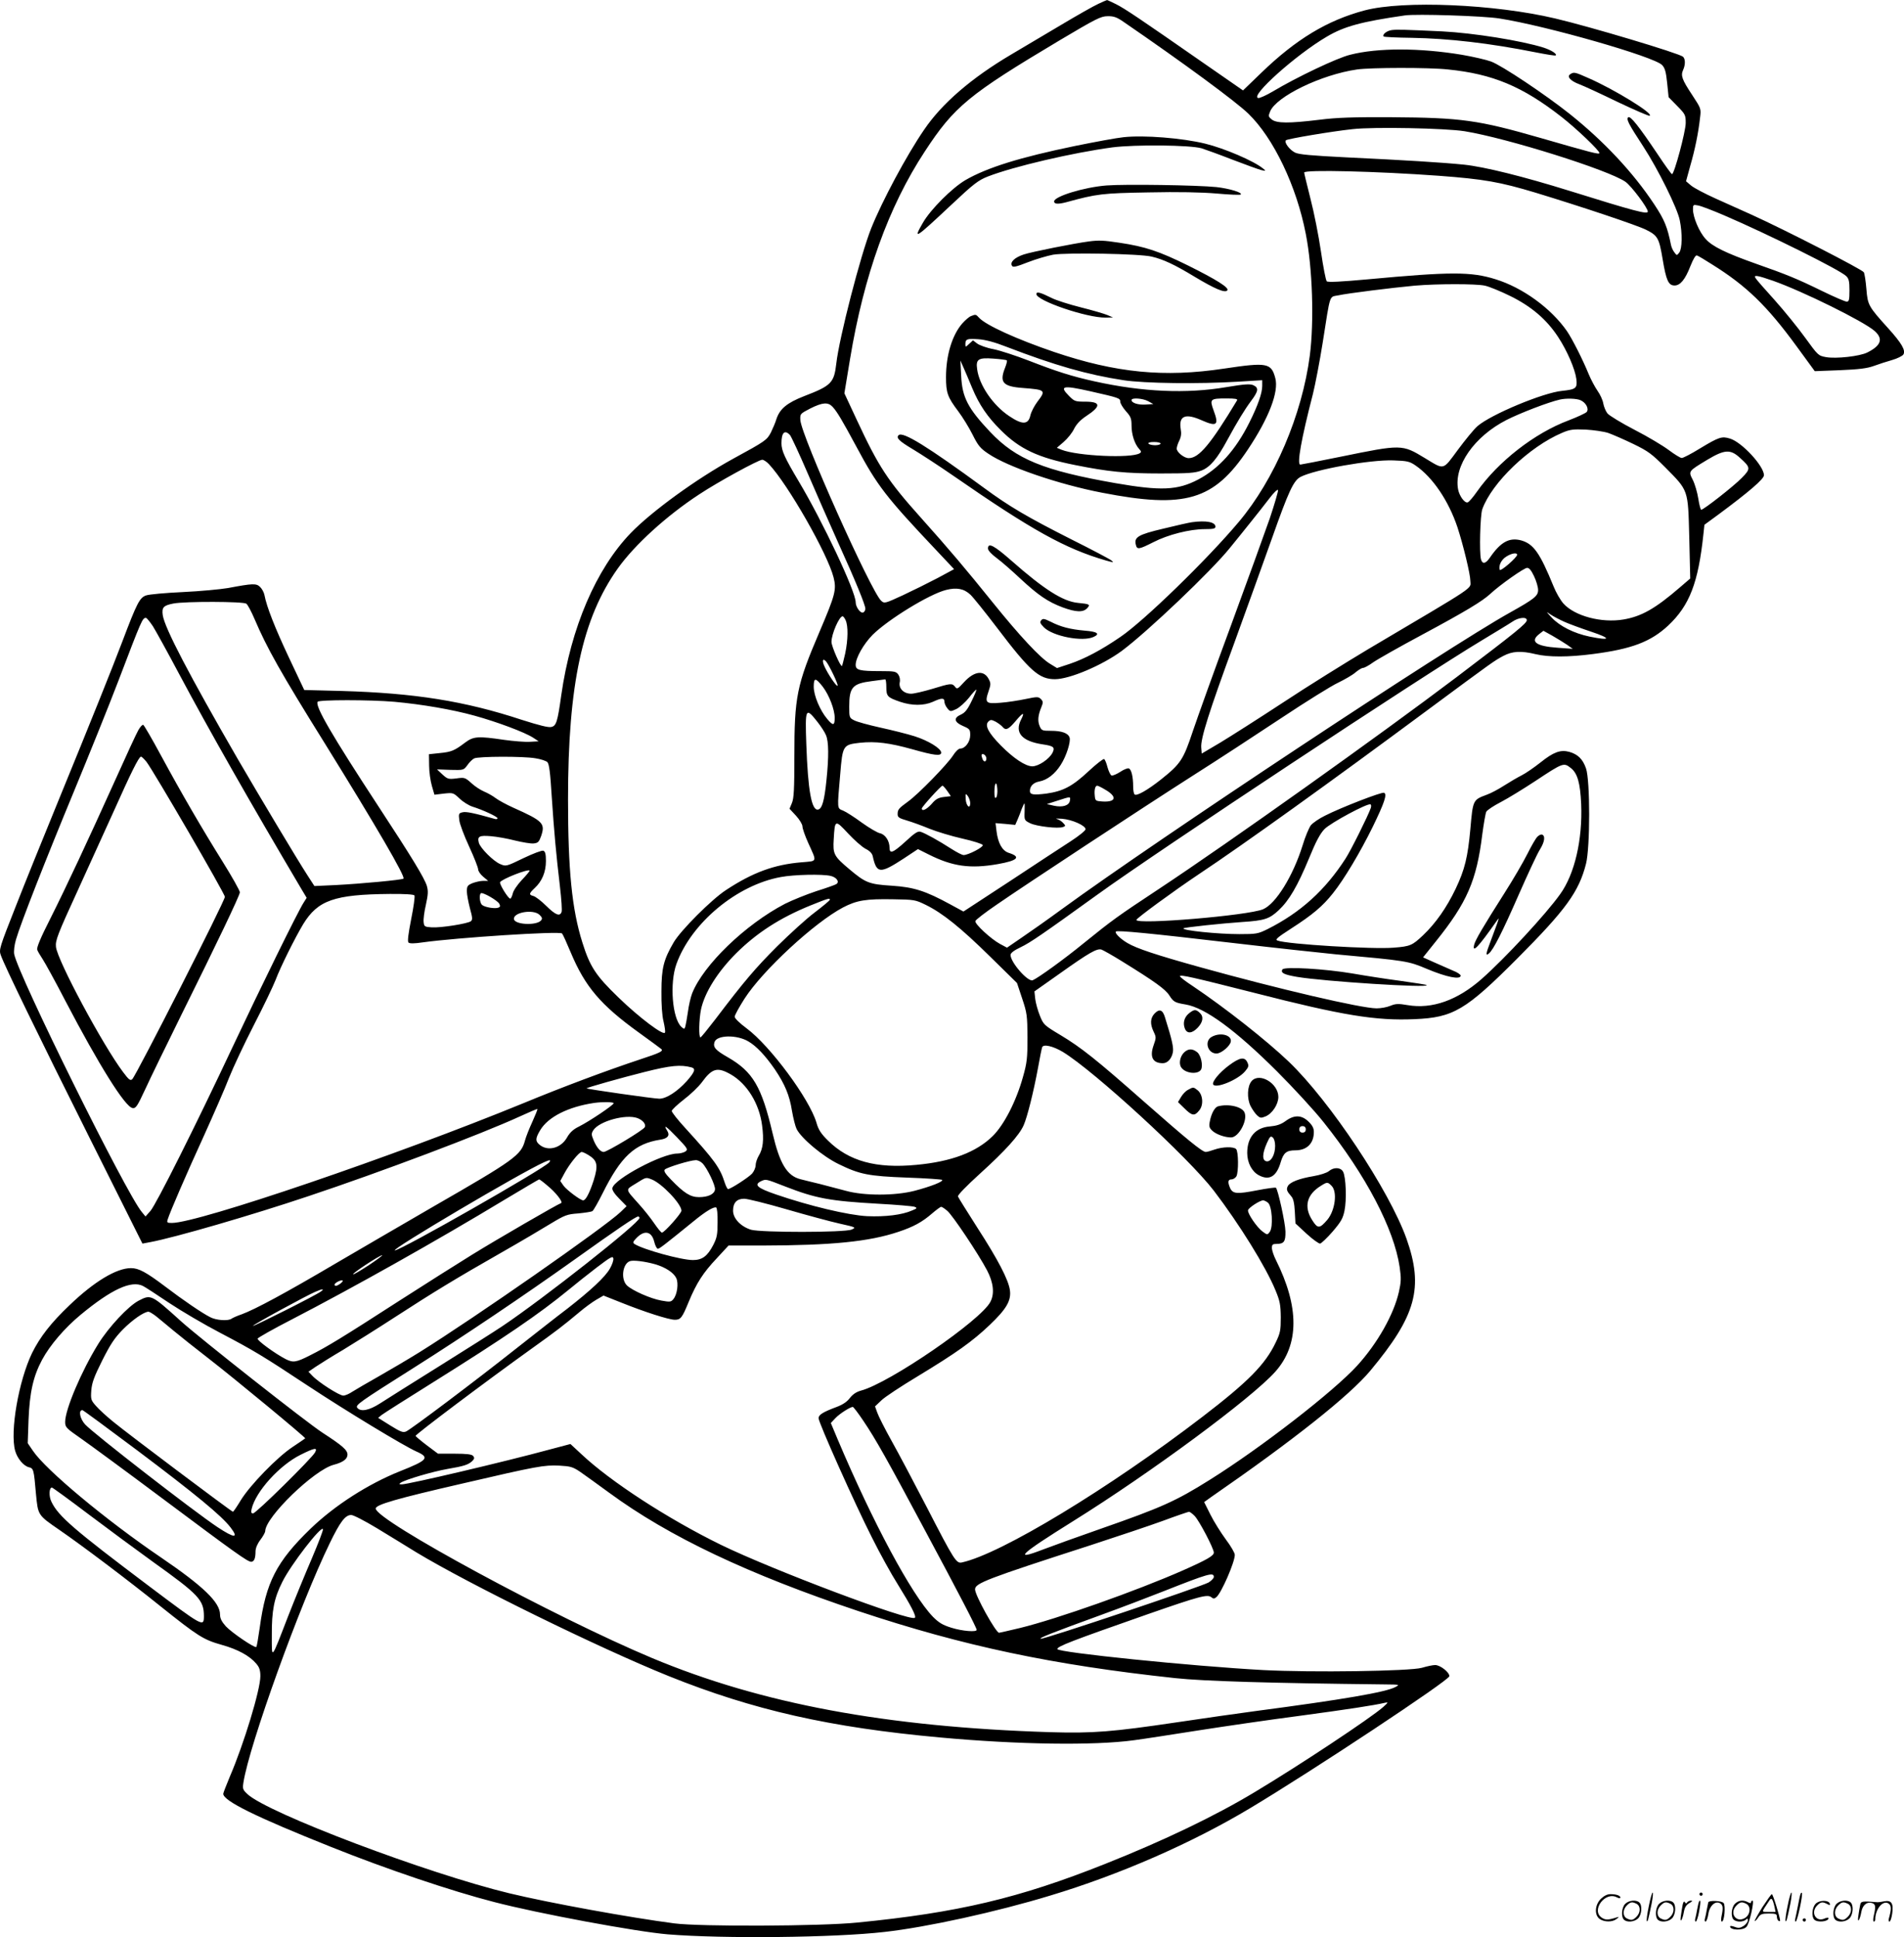 <svg version="1.0" xmlns="http://www.w3.org/2000/svg"
  viewBox="0 0 1180.193 1200.575"
 preserveAspectRatio="xMidYMid meet">
<g transform="translate(-0.612,1200.943) scale(0.1,-0.1)"
fill="#000000" stroke="none">
<path d="M6815 11986 c-27 -12 -133 -72 -235 -133 -102 -60 -240 -142 -307
-182 -245 -145 -428 -302 -539 -466 -109 -159 -260 -441 -328 -611 -66 -166
-198 -678 -216 -837 -14 -121 -31 -138 -200 -203 -105 -41 -150 -78 -171 -141
-6 -21 -22 -58 -34 -83 -25 -48 -33 -54 -235 -164 -226 -124 -502 -324 -634
-460 -215 -223 -371 -586 -431 -1006 -23 -165 -31 -189 -61 -196 -18 -5 -76
10 -183 44 -355 117 -666 166 -1117 179 l-232 6 -95 201 c-86 183 -138 314
-152 389 -3 15 -15 37 -26 48 -24 24 -45 23 -199 -6 -47 -8 -173 -20 -280 -25
-107 -5 -210 -14 -229 -21 -39 -14 -56 -46 -146 -284 -63 -166 -188 -478 -410
-1020 -81 -198 -195 -479 -252 -625 -100 -253 -104 -267 -92 -300 23 -66 226
-484 552 -1136 l326 -652 48 9 c151 28 633 168 981 285 453 151 1075 386 1308
493 59 27 110 49 111 47 2 -2 -12 -37 -31 -79 -19 -41 -40 -94 -46 -117 -24
-90 -66 -120 -565 -407 -181 -105 -458 -266 -615 -358 -302 -178 -493 -281
-575 -311 -27 -9 -56 -22 -63 -27 -20 -16 -96 -11 -133 9 -50 25 -170 107
-279 190 -118 89 -164 114 -212 114 -90 0 -229 -84 -380 -229 -116 -110 -184
-198 -233 -297 -83 -172 -138 -486 -105 -606 13 -47 52 -94 85 -102 29 -7 31
-13 44 -165 13 -134 11 -131 146 -224 138 -95 420 -307 625 -472 234 -187 267
-208 381 -240 100 -28 173 -68 214 -117 19 -22 25 -41 25 -77 0 -84 -102 -420
-189 -622 -22 -53 -41 -101 -41 -107 0 -44 204 -144 670 -330 342 -137 745
-273 1010 -341 272 -71 882 -184 1075 -200 343 -28 1034 -21 1345 15 260 29
693 124 1025 225 432 130 878 325 1240 542 380 227 1235 793 1235 818 0 25
-57 69 -88 69 -15 0 -52 -8 -82 -17 -73 -21 -682 -30 -985 -14 -442 24 -1275
109 -1275 130 0 17 86 50 563 217 319 111 368 124 392 104 12 -10 18 -10 31 1
31 26 114 216 114 262 0 12 -25 55 -56 96 -30 41 -73 109 -95 153 l-39 78 46
33 c508 351 854 626 983 780 285 342 333 515 225 820 -107 299 -474 852 -730
1097 -136 130 -392 332 -596 469 -43 28 -78 55 -78 60 0 12 78 -6 461 -103
547 -140 754 -174 994 -163 239 10 316 55 636 376 302 303 382 414 426 587 26
103 26 516 0 591 -20 58 -51 88 -105 103 -54 14 -97 -2 -177 -66 -38 -30 -91
-67 -117 -80 -26 -13 -75 -42 -108 -63 -34 -22 -82 -48 -108 -57 -86 -32 -86
-31 -102 -214 -16 -173 -34 -249 -91 -369 -56 -117 -123 -213 -203 -289 -66
-62 -78 -68 -181 -76 -126 -11 -659 21 -720 44 -17 6 -3 18 85 75 132 85 195
138 259 219 68 85 168 252 246 411 72 148 91 203 70 211 -15 6 -266 -91 -366
-142 -37 -18 -76 -45 -88 -60 -11 -15 -35 -71 -51 -125 -59 -189 -166 -362
-245 -395 -93 -39 -785 -97 -785 -66 0 10 230 178 385 282 280 186 824 577
1415 1015 420 311 417 308 474 339 57 30 110 33 201 11 79 -19 204 -19 356 1
240 31 357 76 465 176 133 125 187 265 219 569 l6 56 86 63 c193 143 283 221
283 244 0 57 -137 205 -210 227 -51 16 -69 10 -185 -60 -55 -34 -107 -61 -115
-60 -8 0 -44 22 -80 49 -36 27 -131 84 -213 126 -81 42 -156 88 -167 101 -11
14 -22 41 -26 62 -3 20 -19 55 -36 79 -16 23 -41 70 -55 104 -35 86 -100 215
-134 265 -98 141 -274 270 -444 322 -151 47 -275 47 -793 -1 -163 -15 -245
-19 -252 -12 -6 6 -22 89 -36 185 -14 96 -43 243 -65 327 -21 84 -39 157 -39
162 0 19 450 8 835 -20 280 -21 377 -38 600 -105 286 -87 630 -202 685 -230
72 -36 80 -51 102 -182 22 -132 36 -163 74 -163 35 0 66 37 98 120 19 47 33
70 41 66 7 -2 51 -28 96 -57 211 -132 337 -254 520 -504 l114 -156 155 6 c118
5 168 11 210 26 30 11 82 28 114 37 32 9 64 25 70 34 16 25 -10 70 -94 163
-123 136 -127 144 -135 243 -4 48 -11 95 -16 104 -9 17 -489 263 -694 356 -60
27 -163 73 -227 102 -64 29 -131 64 -149 79 l-32 27 26 95 c29 99 51 207 61
300 7 55 6 56 -49 140 -63 95 -72 120 -56 155 15 33 14 69 -1 82 -27 22 -575
186 -792 237 -376 89 -941 113 -1181 50 -230 -61 -425 -178 -641 -387 l-113
-109 -248 172 c-388 270 -484 335 -540 363 -29 14 -54 26 -55 25 -2 0 -25 -10
-53 -23z m2485 -91 c289 -45 961 -237 1009 -289 17 -18 24 -42 31 -111 l9 -88
53 -54 c50 -51 53 -56 53 -106 0 -52 -71 -317 -85 -317 -4 0 -45 57 -92 128
-113 168 -167 237 -180 224 -12 -12 2 -40 93 -179 92 -141 212 -383 227 -458
17 -83 15 -177 -3 -201 -15 -19 -15 -19 -30 1 -9 11 -18 31 -21 45 -23 114
-40 156 -104 253 -132 199 -312 391 -525 561 -151 120 -419 299 -486 324 -30
11 -112 30 -182 42 -259 43 -521 44 -692 0 -82 -20 -331 -139 -477 -226 -42
-25 -84 -44 -93 -42 -54 10 235 269 425 380 108 64 214 93 485 132 71 10 485
-3 585 -19z m-2334 -18 c378 -259 702 -498 778 -572 157 -152 299 -450 356
-745 42 -213 52 -544 25 -754 -48 -368 -219 -769 -441 -1032 -194 -231 -588
-614 -733 -712 -118 -81 -222 -136 -314 -167 l-79 -26 -41 25 c-61 35 -191
175 -357 381 -165 205 -273 333 -445 525 -207 231 -262 315 -399 609 l-76 163
35 212 c86 519 238 943 463 1286 183 280 272 353 837 690 224 133 255 149 296
149 37 1 57 -6 95 -32z m2015 -298 c278 -28 462 -105 704 -294 91 -71 235
-208 235 -224 0 -11 -55 4 -360 92 -393 113 -493 127 -933 130 -234 1 -334 -2
-444 -16 -189 -23 -264 -22 -294 2 -21 17 -22 21 -10 50 39 93 317 228 539
260 84 12 444 13 563 0z m104 -383 c264 -43 891 -240 996 -313 37 -26 139
-162 139 -185 0 -19 -86 4 -480 127 -292 91 -534 151 -660 164 -139 14 -370
28 -726 45 -221 11 -299 18 -321 30 -34 17 -69 64 -56 76 9 9 282 55 413 69
131 15 576 6 695 -13z m1610 -522 c270 -116 711 -335 754 -375 17 -16 21 -32
21 -89 0 -60 -3 -70 -17 -70 -10 0 -79 30 -153 66 -153 75 -219 102 -410 169
-186 66 -271 107 -312 154 -39 42 -78 134 -78 183 0 29 2 30 32 24 18 -3 91
-31 163 -62z m302 -405 c184 -65 561 -251 629 -311 54 -48 41 -90 -45 -133
-47 -24 -194 -40 -256 -29 -49 9 -50 11 -130 121 -44 61 -130 167 -190 234
-61 67 -114 128 -118 136 -12 20 12 16 110 -18z m-1787 -30 c25 -5 96 -34 157
-64 130 -64 225 -144 297 -254 56 -85 105 -199 113 -260 7 -58 -2 -65 -88 -74
-117 -11 -443 -147 -525 -219 -21 -18 -75 -84 -121 -146 -96 -130 -82 -126
-206 -51 -140 85 -143 85 -520 8 -133 -27 -246 -49 -251 -49 -22 0 5 155 78
437 14 56 42 200 61 320 49 311 39 280 97 292 59 13 333 47 473 60 142 12 382
12 435 0z m593 -710 c34 -15 54 -54 38 -73 -6 -7 -57 -31 -112 -52 -211 -79
-437 -255 -569 -443 -23 -33 -48 -62 -56 -65 -18 -7 -52 38 -60 81 -27 145
101 328 301 430 85 43 259 110 330 126 39 9 104 7 128 -4z m-4636 -41 c29 -32
58 -81 148 -248 129 -241 182 -310 493 -639 l112 -119 -102 -55 c-57 -30 -154
-78 -216 -107 -111 -51 -114 -52 -134 -34 -63 58 -495 1022 -501 1120 -2 39
-1 39 62 72 76 38 110 40 138 10z m4808 -162 c28 -10 97 -40 155 -68 93 -45
115 -62 197 -144 147 -149 142 -135 150 -436 l6 -254 -64 -55 c-153 -132 -238
-180 -350 -199 -135 -23 -302 21 -372 99 -18 20 -46 68 -61 106 -85 208 -124
263 -200 285 -74 20 -128 -9 -195 -107 -26 -38 -46 -42 -55 -10 -11 43 -5 271
8 310 59 165 292 388 495 474 49 21 68 23 146 20 50 -3 113 -12 140 -21z
m-5072 -13 c8 -10 58 -117 110 -238 52 -121 137 -314 189 -430 107 -236 168
-385 168 -408 0 -9 -5 -19 -12 -23 -16 -10 -48 32 -48 63 0 67 -204 500 -354
751 -85 143 -106 188 -106 234 0 67 20 86 53 51z m5887 -140 c68 -61 69 -68
13 -125 -48 -50 -237 -198 -252 -198 -4 0 -12 31 -18 69 -6 38 -21 90 -34 116
-28 55 -29 53 90 125 107 64 143 66 201 13z m-6018 -40 c118 -125 364 -556
401 -702 19 -76 11 -107 -87 -337 -142 -332 -156 -402 -156 -775 0 -200 -3
-257 -15 -286 l-15 -36 40 -43 c22 -24 40 -54 40 -66 0 -13 16 -59 36 -103 55
-122 59 -111 -43 -120 -167 -14 -300 -62 -467 -172 -89 -58 -280 -249 -324
-324 -62 -106 -76 -160 -76 -304 -1 -79 4 -152 13 -186 7 -31 12 -62 9 -69 -7
-22 -158 91 -288 217 -141 136 -177 191 -224 341 -65 206 -89 450 -89 887 0
713 89 1123 309 1432 104 146 303 327 505 459 113 75 367 214 390 214 8 0 27
-12 41 -27z m4009 -9 c106 -73 204 -218 259 -382 36 -110 80 -292 80 -332 0
-54 58 -15 -635 -425 -137 -82 -374 -229 -525 -329 -151 -99 -327 -211 -390
-249 l-115 -68 -3 38 c-4 55 47 218 205 648 74 204 179 495 233 647 104 294
134 359 178 382 90 46 431 107 574 102 88 -3 101 -6 139 -32z m-904 -327 c-31
-89 -139 -387 -240 -662 -102 -275 -208 -571 -237 -657 -59 -177 -75 -202
-198 -300 -81 -64 -147 -102 -162 -93 -6 3 -10 26 -10 49 0 62 -11 107 -27
113 -7 3 -32 -7 -54 -22 -22 -14 -46 -24 -53 -22 -7 3 -18 26 -25 51 -6 24
-15 47 -21 51 -5 3 -49 -31 -97 -76 -101 -94 -157 -123 -261 -138 -80 -10
-102 -7 -102 16 0 30 21 52 58 59 49 9 97 46 133 103 35 54 63 143 55 169 -9
28 -49 42 -115 42 -56 0 -59 2 -71 30 -13 32 -10 66 11 117 12 29 11 35 -3 50
-16 15 -22 15 -95 0 -43 -9 -113 -20 -155 -23 -92 -8 -99 -1 -74 72 14 41 14
49 1 74 -30 58 -89 51 -153 -18 -39 -43 -44 -46 -56 -29 -18 23 -27 22 -141
-13 -54 -16 -113 -30 -131 -30 -46 0 -78 32 -71 70 4 16 0 36 -9 49 -14 19
-24 21 -108 21 -132 0 -156 6 -156 39 0 43 49 129 105 186 96 95 351 252 455
278 67 17 112 8 152 -30 16 -15 90 -107 164 -204 204 -269 261 -319 359 -319
91 0 293 86 414 175 160 119 557 497 671 639 30 37 87 107 125 155 39 48 92
116 119 151 27 36 51 59 54 52 2 -6 -21 -85 -51 -175z m1533 -226 c0 -16 -103
-106 -108 -93 -8 26 10 63 41 82 33 21 67 26 67 11z m105 -133 c14 -29 25 -67
25 -85 0 -37 -22 -55 -176 -141 -389 -217 -2179 -1402 -2773 -1835 -90 -66
-205 -147 -254 -180 l-89 -61 -43 23 c-56 30 -159 125 -153 142 2 8 62 54 134
103 181 125 885 588 1212 797 150 95 398 257 550 358 152 101 311 200 352 219
41 20 90 48 108 64 18 15 39 28 47 28 8 0 36 15 62 34 27 19 163 96 303 171
270 145 376 209 425 255 58 54 208 160 227 160 13 0 26 -16 43 -52z m-7982
-170 c9 -7 31 -49 50 -93 78 -183 163 -334 439 -777 318 -513 498 -822 485
-834 -8 -8 -264 -32 -422 -40 l-130 -6 -44 68 c-67 104 -287 472 -431 719
-301 521 -452 810 -465 891 -7 49 4 61 66 73 73 14 432 13 452 -1z m8169 -112
c29 -13 105 -41 168 -62 126 -42 121 -57 -11 -30 -96 20 -184 64 -234 117 -37
40 -38 41 -8 20 18 -12 56 -32 85 -45z m-4454 9 c16 -36 15 -120 -3 -206 -9
-40 -18 -75 -20 -77 -8 -8 -65 122 -65 149 0 49 48 159 69 159 4 0 13 -11 19
-25z m-4294 -37 c18 -29 91 -161 161 -293 186 -349 440 -796 762 -1340 l30
-50 -19 -30 c-35 -54 -270 -533 -438 -890 -233 -496 -475 -978 -511 -1020
l-31 -35 -23 28 c-97 115 -764 1463 -791 1598 -3 19 1 56 11 90 28 98 186 500
360 920 91 220 215 527 275 684 146 383 149 390 171 390 5 0 24 -24 43 -52z
m8516 38 c0 -20 -67 -74 -435 -353 -479 -362 -1404 -1021 -1850 -1316 -251
-166 -282 -188 -460 -332 -122 -100 -286 -218 -318 -231 -30 -11 -137 111
-137 157 0 12 21 28 63 48 59 28 133 79 477 327 379 274 2013 1354 2382 1575
84 51 169 102 188 115 38 27 90 32 90 10z m250 -153 l35 -25 -95 7 c-132 9
-172 38 -114 84 l27 21 56 -31 c31 -18 72 -43 91 -56z m-4592 -105 c19 -24 74
-138 70 -148 -4 -12 -64 77 -84 125 -14 34 -6 47 14 23z m-21 -156 c39 -52 73
-140 73 -192 0 -48 -10 -50 -46 -7 -45 53 -84 146 -84 200 0 58 11 58 57 -1z
m393 -1 c0 -57 7 -64 85 -91 74 -25 147 -25 204 0 54 25 71 25 71 1 0 -10 8
-29 18 -41 18 -22 19 -22 56 -5 20 10 56 42 79 71 22 29 43 51 45 49 2 -2 -11
-34 -30 -72 -25 -52 -41 -71 -65 -82 -48 -21 -43 -47 12 -71 42 -18 45 -22 45
-57 0 -41 -31 -83 -62 -83 -10 0 -29 -18 -44 -42 -35 -55 -215 -240 -279 -286
-59 -43 -65 -50 -65 -79 0 -19 10 -25 58 -39 31 -9 94 -32 140 -51 45 -18 137
-46 204 -61 67 -15 123 -33 126 -40 4 -13 -90 -62 -119 -62 -9 0 -42 17 -75
38 -79 51 -164 98 -191 106 -17 6 -36 -6 -93 -59 -78 -71 -100 -80 -100 -40 0
43 -27 83 -59 90 -16 3 -67 33 -113 66 -46 34 -98 67 -115 74 -39 16 -38 5
-19 224 15 182 17 185 123 197 97 10 183 -1 323 -40 138 -39 180 -44 180 -21
0 25 -79 74 -164 101 -44 14 -140 38 -213 54 -72 16 -146 36 -162 45 -30 15
-31 18 -31 85 0 120 20 143 140 158 41 5 78 10 83 11 4 0 7 -21 7 -48z m-3050
-91 c174 -16 360 -48 497 -86 138 -38 310 -102 363 -136 l35 -23 -54 -3 c-30
-2 -102 4 -160 12 -162 24 -190 22 -242 -17 -66 -50 -85 -58 -158 -65 l-66 -7
1 -70 c0 -38 8 -95 17 -126 l16 -55 58 7 c57 6 59 6 98 -31 22 -21 58 -43 80
-50 64 -20 155 -62 155 -72 0 -5 -8 -7 -17 -4 -127 36 -179 47 -200 41 -23 -5
-25 -10 -20 -48 2 -23 30 -97 61 -164 31 -67 56 -131 56 -142 0 -10 14 -31 31
-45 l31 -26 -32 0 c-17 0 -46 -7 -65 -14 -31 -13 -35 -19 -35 -51 0 -19 9 -66
19 -105 16 -57 17 -71 6 -80 -19 -15 -187 -42 -244 -38 -43 3 -46 5 -49 33 -2
17 4 65 14 107 14 64 15 85 6 117 -15 49 -95 180 -299 491 -290 443 -395 623
-378 650 8 13 323 13 475 0z m2621 -122 c23 -29 48 -67 55 -85 17 -39 18 -133
3 -278 -13 -128 -27 -178 -52 -183 -40 -8 -63 116 -73 406 -8 222 -4 230 67
140z m1265 13 c-43 -82 4 -136 134 -155 67 -10 77 -18 60 -52 -21 -40 -87 -84
-125 -84 -42 0 -116 49 -195 129 -77 78 -101 124 -78 148 14 13 19 13 45 0 16
-9 35 -23 42 -31 21 -26 37 -19 82 34 46 55 59 59 35 11z m-216 -242 c0 -23
-16 -25 -24 -3 -10 25 -7 34 9 28 8 -4 15 -15 15 -25z m-2796 1 c33 -5 67 -16
75 -24 11 -11 18 -65 27 -213 15 -224 27 -355 51 -559 9 -77 14 -148 10 -157
-11 -29 -37 -19 -95 38 -31 31 -67 58 -79 61 -30 8 -29 15 8 50 45 42 69 99
69 167 0 43 -4 59 -16 64 -9 3 -62 -17 -123 -46 -107 -52 -109 -52 -144 -37
-42 17 -125 100 -133 133 -10 39 3 46 75 40 37 -3 104 -15 150 -27 46 -11 98
-20 115 -18 27 3 33 9 46 45 27 79 13 94 -173 177 -42 19 -92 46 -110 60 -17
13 -49 31 -71 40 -21 9 -57 32 -78 52 -39 35 -43 36 -93 29 -50 -6 -55 -4 -87
25 l-33 31 83 -3 c82 -2 82 -2 105 29 12 18 31 36 42 42 26 13 303 14 379 1z
m6418 -60 c42 -32 59 -92 65 -224 9 -220 -40 -433 -130 -558 -88 -124 -342
-398 -487 -526 -150 -132 -307 -188 -459 -162 -58 10 -74 9 -106 -4 -21 -9
-59 -16 -86 -16 -94 0 -608 120 -1094 255 -273 76 -393 116 -449 149 -45 26
-82 63 -73 72 9 9 214 -11 727 -71 256 -30 542 -61 635 -70 439 -40 449 -41
567 -91 122 -51 208 -68 208 -41 0 6 -21 21 -48 31 -26 11 -78 34 -116 51
l-69 31 80 100 c192 239 252 376 287 662 9 67 20 131 25 141 6 10 46 37 91 60
44 23 140 82 213 130 172 114 176 115 219 81z m-3561 -183 c-8 -8 -11 2 -11
34 0 59 14 73 18 19 2 -24 -2 -48 -7 -53z m-303 40 l22 -32 -43 -5 c-34 -4
-51 -13 -76 -43 -31 -34 -61 -49 -61 -28 0 10 119 141 128 141 4 0 17 -15 30
-33z m976 10 c78 -44 72 -80 -14 -75 -43 3 -45 4 -48 36 -4 37 3 62 15 62 4 0
26 -10 47 -23z m-834 -85 c0 -40 -25 -19 -28 24 -2 37 -1 38 13 20 8 -11 15
-31 15 -44z m618 16 c-4 -31 -45 -44 -100 -32 l-43 10 65 21 c84 27 82 27 78
1z m-281 -70 c-2 -52 -1 -53 35 -71 39 -19 174 -35 204 -23 16 6 16 8 -1 26
-9 10 -27 21 -39 24 -11 3 3 3 33 1 62 -5 146 -42 146 -65 0 -8 -42 -42 -93
-75 -51 -33 -221 -144 -378 -248 l-286 -187 -81 44 c-154 84 -226 107 -362
116 -143 9 -164 18 -265 103 -96 81 -102 93 -96 187 7 120 8 121 89 34 38 -41
87 -84 108 -95 26 -13 41 -28 45 -47 24 -108 45 -109 191 -14 l89 59 66 -33
c149 -75 258 -90 429 -60 125 22 146 45 67 70 -40 13 -66 61 -75 134 l-6 50
61 -5 61 -6 15 34 c8 19 20 49 26 67 7 17 14 32 16 32 2 0 2 -24 1 -52z m2146
24 c-16 -47 -124 -264 -156 -313 -126 -196 -279 -335 -484 -438 -59 -29 -69
-31 -175 -31 -132 0 -358 23 -346 36 6 6 243 31 363 39 139 9 169 19 227 73
65 61 117 150 189 324 42 103 68 151 95 179 38 39 269 163 285 153 5 -2 5 -12
2 -22z m-5262 -446 c-29 -31 -54 -68 -57 -86 -4 -16 -11 -30 -15 -30 -13 0
-69 91 -63 102 12 20 172 83 183 72 2 -2 -19 -28 -48 -58z m1913 25 c37 -8 58
-37 36 -51 -8 -5 -64 -25 -125 -44 -60 -20 -147 -55 -193 -78 -246 -128 -507
-380 -576 -556 -9 -24 -21 -75 -26 -115 -6 -40 -13 -80 -16 -90 -5 -17 -7 -17
-24 -2 -57 52 -74 271 -31 390 92 255 375 490 648 539 80 15 255 19 307 7z
m-2053 -173 c7 -14 6 -20 -6 -24 -21 -8 -83 2 -101 17 -14 12 -19 60 -8 72 10
10 104 -44 115 -65z m-526 52 c4 -6 -5 -72 -20 -146 -18 -92 -24 -139 -17
-146 7 -7 36 -7 89 1 208 29 848 71 863 55 5 -5 29 -58 54 -118 89 -212 185
-325 422 -496 71 -51 133 -97 139 -102 14 -13 -5 -23 -130 -64 -208 -69 -481
-171 -725 -272 -795 -326 -2015 -742 -2178 -742 -30 0 -33 2 -26 23 14 45 115
279 224 517 61 135 132 297 156 360 25 63 94 210 153 325 60 116 120 242 135
280 30 80 119 259 171 346 91 149 193 185 537 188 92 1 149 -3 153 -9z m2575
-27 c-1 -5 -42 -39 -93 -78 -51 -38 -155 -133 -233 -210 -135 -135 -202 -213
-384 -453 -47 -61 -88 -112 -92 -112 -12 0 -9 112 3 172 22 105 103 234 218
349 128 127 272 220 459 296 112 45 122 48 122 36z m595 -32 c104 -51 216
-141 398 -320 l167 -164 32 -96 c30 -90 32 -105 33 -241 0 -128 -3 -157 -28
-245 -42 -151 -117 -297 -188 -367 -102 -100 -256 -158 -473 -178 -249 -24
-419 23 -547 150 -44 43 -60 68 -72 111 -43 147 -287 477 -433 585 -43 32 -74
62 -74 72 0 10 28 60 61 112 113 176 434 472 610 565 86 45 143 54 311 51 131
-2 138 -3 203 -35z m-2394 -62 c16 -16 18 -23 9 -34 -28 -33 -161 -27 -168 7
-8 43 121 65 159 27z m3609 -287 c204 -126 271 -174 295 -213 25 -39 34 -44
100 -55 121 -20 310 -159 566 -414 102 -102 232 -243 289 -315 263 -329 437
-662 472 -899 10 -69 9 -92 -5 -154 -32 -140 -132 -317 -258 -456 -147 -161
-596 -509 -914 -708 -212 -133 -300 -172 -675 -303 -146 -51 -307 -109 -359
-129 -189 -73 -143 -30 184 174 485 302 1111 765 1256 928 149 167 150 401 3
694 -13 26 -24 59 -24 73 0 21 5 25 28 25 47 0 57 14 56 77 -1 53 -46 258 -59
271 -3 3 -56 -4 -118 -16 -124 -24 -149 -22 -166 14 -16 37 -14 54 9 54 10 0
24 9 30 19 14 27 13 154 -2 169 -16 16 -84 14 -133 -3 -22 -8 -47 -15 -55 -15
-22 0 -116 77 -383 312 -297 262 -389 335 -517 412 -102 61 -106 65 -128 120
-13 32 -26 79 -29 104 l-5 47 156 110 c184 131 232 158 260 149 11 -4 68 -36
126 -72z m-2315 -497 c50 -29 106 -89 164 -173 62 -92 91 -161 106 -256 8 -47
21 -98 29 -114 30 -59 163 -170 260 -217 131 -64 184 -75 426 -84 115 -4 213
-11 216 -14 10 -10 -72 -42 -172 -68 -121 -31 -313 -31 -424 0 -41 11 -113 30
-160 42 -47 11 -102 25 -122 30 -84 21 -129 97 -173 285 -68 289 -122 381
-276 470 -79 45 -94 63 -84 95 14 44 138 47 210 4z m1949 -65 c194 -118 779
-655 936 -860 158 -207 323 -473 382 -617 28 -67 32 -90 33 -168 0 -81 -3 -97
-31 -155 -65 -137 -171 -244 -454 -461 -579 -444 -1249 -850 -1491 -903 -35
-8 -47 10 -218 342 -76 147 -173 330 -216 407 -43 77 -84 158 -91 179 l-14 39
39 37 c21 21 123 88 226 150 239 145 338 215 446 318 104 99 134 151 125 216
-10 66 -74 189 -202 387 -63 99 -117 185 -120 193 -3 8 50 63 137 142 157 142
243 238 270 299 23 52 62 209 89 355 11 63 23 121 26 129 7 21 68 7 128 -29z
m-2301 -96 c27 -8 20 -28 -30 -85 -60 -66 -127 -109 -170 -109 -33 0 -445 59
-451 64 -3 4 221 67 357 101 166 42 226 47 294 29z m244 -44 c100 -58 176
-181 193 -316 12 -90 6 -144 -21 -188 -10 -17 -19 -43 -19 -58 0 -15 -10 -38
-22 -52 -22 -24 -133 -96 -149 -96 -4 0 -13 17 -20 38 -30 95 -63 140 -246
341 -46 50 -83 97 -83 105 0 7 34 39 75 71 41 31 91 79 111 106 65 89 97 97
181 49z m-727 -178 c0 -11 -150 -112 -216 -145 -35 -17 -56 -37 -73 -67 -38
-68 -122 -89 -173 -43 -24 21 -23 38 6 87 49 83 174 146 336 170 50 7 120 6
120 -2z m147 -92 c34 -13 54 -37 46 -56 -6 -17 -234 -154 -255 -154 -20 0 -44
28 -63 74 -14 34 -14 40 -1 61 37 56 201 101 273 75z m298 -207 c-11 -7 -34
-13 -52 -13 -93 0 -391 -158 -401 -214 -3 -11 13 -36 42 -65 l46 -47 -37 -36
c-100 -95 -903 -655 -1248 -870 -66 -41 -178 -107 -250 -148 -71 -40 -146 -84
-165 -96 -19 -13 -44 -24 -56 -24 -25 0 -156 84 -192 123 l-24 25 44 30 c24
16 100 64 170 105 69 42 216 134 325 205 236 153 377 239 658 399 116 66 253
147 305 179 88 53 101 58 170 63 41 4 81 10 88 14 7 5 35 54 63 110 114 229
199 308 357 333 47 7 62 26 44 55 -27 43 -7 30 60 -40 66 -69 70 -75 53 -88z
m-600 -23 c54 -33 60 -63 31 -156 -25 -77 -49 -124 -65 -124 -17 0 -102 64
-122 91 l-20 29 27 50 c31 57 90 130 106 130 6 0 25 -9 43 -20z m-245 -45
c-32 -39 -920 -545 -956 -545 -35 0 784 484 926 547 35 16 44 15 30 -2z m950
-5 c29 -29 82 -139 78 -163 -4 -29 -43 -47 -99 -47 -53 0 -92 24 -174 109 -37
38 -46 54 -38 62 14 14 158 58 191 58 12 1 31 -8 42 -19z m-315 -100 c63 -24
185 -152 185 -194 0 -17 -106 -136 -121 -136 -5 0 -26 26 -48 58 -21 31 -63
84 -93 117 -88 99 -87 88 -21 129 64 40 62 40 98 26z m-649 -36 c54 -43 103
-106 88 -111 -22 -7 -400 -226 -552 -320 -86 -53 -290 -182 -452 -286 -352
-227 -447 -285 -551 -337 -88 -45 -106 -47 -152 -24 -66 34 -178 116 -174 127
2 6 97 60 212 119 386 200 899 488 1319 742 115 69 212 126 214 126 3 0 25
-16 48 -36z m1477 -8 c190 -74 277 -90 577 -107 113 -6 214 -15 225 -19 18 -7
16 -10 -16 -23 -61 -27 -166 -40 -278 -35 -117 6 -360 64 -566 135 -114 39
-137 59 -93 81 33 15 27 16 151 -32z m7 -141 c124 -36 272 -76 330 -89 103
-23 104 -24 75 -37 -43 -19 -562 -19 -624 -1 -64 20 -111 70 -111 118 0 49 23
74 69 74 20 0 137 -29 261 -65z m2985 41 c26 -19 34 -150 12 -181 -15 -20 -15
-20 -44 1 -36 26 -95 113 -91 133 3 15 73 61 94 61 5 0 19 -6 29 -14z m-3411
-122 c0 -76 -4 -96 -27 -141 -36 -69 -68 -93 -126 -93 -72 0 -307 65 -361 99
-12 8 -11 13 5 31 52 58 99 51 116 -15 6 -25 16 -45 23 -45 10 0 42 25 222
171 73 60 123 90 139 85 6 -2 10 -41 9 -92z m1424 71 c33 -28 191 -264 246
-368 40 -76 48 -145 21 -196 -58 -114 -627 -504 -802 -550 -29 -8 -51 -23 -69
-46 -17 -23 -44 -41 -81 -55 -86 -32 -113 -49 -113 -70 0 -27 225 -531 331
-740 48 -96 120 -227 160 -290 83 -134 116 -197 106 -207 -27 -26 -882 296
-1202 452 -329 161 -686 393 -865 562 l-68 63 -132 -35 c-276 -75 -872 -215
-913 -215 -18 0 -19 2 -7 10 30 20 198 69 288 85 106 18 132 27 156 50 13 13
14 20 5 31 -8 10 -39 14 -115 14 l-103 0 -68 51 c-37 28 -69 55 -71 59 -3 8
439 340 718 540 154 110 198 144 296 226 34 29 82 64 106 78 l45 26 111 -44
c142 -57 294 -106 331 -106 36 0 45 11 86 111 49 118 90 181 174 270 l73 79
207 0 c434 1 664 24 846 85 93 31 147 60 210 115 26 22 50 40 55 40 5 0 22
-11 38 -25z m-1908 -44 c0 -31 -594 -499 -849 -670 -47 -32 -223 -143 -391
-248 -168 -105 -334 -209 -369 -232 -67 -43 -119 -53 -140 -27 -14 17 9 33
354 251 304 192 681 446 991 667 269 192 381 268 396 268 4 0 8 -4 8 -9z
m-1678 -293 c-51 -33 -94 -59 -97 -56 -6 6 165 118 180 118 5 0 -32 -28 -83
-62z m1494 -22 c-30 -52 -117 -133 -263 -247 -60 -45 -202 -157 -318 -248
-255 -202 -650 -499 -681 -513 -19 -9 -35 -3 -99 37 l-75 47 22 18 c13 10 156
101 318 202 446 279 657 423 840 573 41 34 120 97 175 139 87 66 100 73 103
56 2 -12 -8 -40 -22 -64z m281 28 c64 -19 114 -51 131 -86 15 -32 6 -100 -17
-129 -15 -19 -21 -20 -76 -10 -67 12 -179 62 -212 93 -40 37 -29 134 17 151
20 8 93 -1 157 -19z m-1951 -120 c-22 -16 -36 -18 -36 -6 0 11 43 32 50 25 3
-3 -4 -11 -14 -19z m-1223 -15 c12 -6 85 -53 162 -105 77 -51 218 -134 314
-184 211 -111 266 -144 541 -326 247 -163 598 -375 676 -410 86 -38 73 -54
-101 -123 -197 -79 -402 -210 -553 -355 -212 -205 -278 -333 -316 -615 -9 -63
-18 -116 -21 -119 -9 -9 -153 89 -189 128 -26 29 -36 49 -36 73 0 75 -102 174
-365 353 -342 232 -715 543 -795 662 l-32 47 5 145 c7 171 29 269 84 372 49
91 140 197 239 279 191 158 315 215 387 178z m1102 -34 c-28 -22 -416 -217
-421 -213 -4 5 330 187 386 211 45 20 60 20 35 2z m3363 -802 c77 -114 147
-239 387 -688 206 -384 315 -594 315 -607 0 -15 -89 -8 -156 13 -55 17 -78 31
-115 68 -133 138 -373 585 -592 1103 l-41 98 29 31 c27 28 89 67 107 69 4 0
34 -39 66 -87z m-1755 -316 c29 -20 109 -78 179 -129 370 -272 864 -506 1546
-734 652 -217 1201 -333 1962 -415 179 -19 575 -31 1300 -39 92 -1 94 -1 66
-16 -58 -32 -327 -78 -866 -149 -107 -14 -328 -46 -490 -70 -398 -59 -518 -69
-785 -61 -1016 32 -1789 176 -2466 459 -604 253 -1714 854 -1714 927 0 24 129
61 533 154 473 110 510 116 605 112 70 -4 84 -8 130 -39z m-3049 -262 c121
-91 301 -224 401 -296 284 -203 315 -236 315 -336 0 -69 -5 -66 -340 186 -465
350 -563 434 -605 523 -17 34 -15 88 3 88 4 0 106 -74 226 -165z m6858 -12
c29 -31 118 -201 118 -226 0 -20 -44 -45 -193 -111 -286 -126 -778 -300 -1007
-356 -68 -16 -127 -30 -131 -30 -20 0 -149 232 -149 269 0 38 70 65 720 275
162 53 363 120 445 150 83 31 155 55 161 56 5 0 22 -12 36 -27z m-5071 -74
c74 -45 184 -112 245 -150 324 -196 1130 -592 1564 -767 524 -211 1001 -319
1685 -381 481 -44 951 -51 1200 -17 61 8 241 36 400 61 160 25 441 66 625 90
304 41 461 65 530 81 23 5 22 3 -10 -26 -77 -68 -514 -358 -794 -526 -247
-149 -566 -302 -931 -447 -532 -212 -913 -302 -1535 -363 -223 -23 -977 -26
-1135 -5 -270 35 -776 127 -1020 186 -507 122 -1499 497 -1625 615 -29 27 -31
33 -25 72 36 232 349 1101 535 1483 64 132 96 175 133 175 14 0 85 -37 158
-81z m-401 -186 c-40 -93 -106 -253 -147 -358 -109 -282 -102 -273 -102 -120
-1 152 14 229 65 330 52 106 243 353 252 327 2 -7 -29 -87 -68 -179z m5590
-117 c0 -8 -15 -23 -32 -34 -40 -24 -1025 -355 -1041 -349 -13 4 62 34 378
149 121 44 294 110 385 146 276 109 310 119 310 88z M8633 11823 c-31 -4 -61
-28 -50 -40 4 -3 82 -7 174 -8 229 -4 482 -33 768 -90 66 -13 121 -22 124 -19
10 9 -26 32 -74 48 -140 44 -436 91 -630 101 -237 11 -280 12 -312 8z M9740
11550 c-24 -15 0 -42 56 -63 27 -10 133 -59 236 -109 103 -49 193 -88 199 -86
31 10 -217 163 -380 234 -83 37 -89 38 -111 24z M6970 11159 c-41 -4 -176 -29
-299 -54 -344 -71 -546 -134 -681 -212 -83 -49 -214 -180 -262 -262 -65 -112
-52 -104 177 111 136 128 165 150 223 173 162 63 528 148 773 181 141 18 483
15 554 -6 22 -7 108 -38 190 -70 83 -32 164 -61 180 -65 29 -6 29 -6 10 10
-55 46 -239 125 -358 154 -142 35 -381 54 -507 40z M6865 10860 c-140 -11
-325 -68 -325 -99 0 -17 25 -18 75 -5 190 52 222 56 510 61 185 4 328 1 423
-7 78 -7 145 -10 149 -6 12 12 -71 37 -151 46 -119 12 -565 19 -681 10z M6755
10513 c-91 -12 -358 -65 -404 -81 -57 -19 -86 -48 -72 -70 6 -11 27 -6 98 22
49 19 120 40 157 47 85 14 538 6 611 -12 72 -17 141 -49 268 -126 122 -73 184
-100 200 -84 16 16 -66 67 -245 156 -177 87 -262 116 -423 140 -98 15 -129 16
-190 8z M6430 10187 c0 -41 313 -148 430 -146 l45 1 -35 15 c-19 8 -94 30
-166 48 -72 18 -153 44 -180 58 -70 35 -94 41 -94 24z M6024 10050 c-11 -4
-35 -25 -53 -45 -63 -72 -101 -197 -101 -333 0 -97 9 -123 76 -212 27 -36 67
-101 89 -145 34 -68 48 -85 98 -118 119 -81 434 -189 703 -241 518 -101 695
-48 906 269 130 195 192 357 169 441 -25 94 -50 99 -317 59 -371 -56 -670 -27
-1054 103 -232 79 -423 166 -465 212 -20 22 -21 22 -51 10z m221 -190 c299
-115 502 -173 725 -207 131 -20 467 -24 713 -9 l147 9 0 -35 c0 -45 -27 -122
-80 -228 -85 -170 -189 -285 -316 -352 -129 -68 -232 -72 -514 -23 -445 78
-616 148 -776 317 -138 146 -174 215 -180 347 l-5 96 20 -45 c11 -25 35 -81
53 -125 44 -105 95 -180 178 -262 117 -117 230 -170 461 -216 204 -41 313 -52
529 -52 175 0 212 3 253 18 54 21 98 73 162 192 61 112 106 186 147 241 45 60
47 80 13 96 -20 9 -54 7 -168 -12 -247 -42 -519 -30 -817 36 -144 32 -234 61
-409 129 -75 29 -172 61 -215 70 -44 8 -90 25 -104 36 l-25 19 -24 -22 c-22
-21 -23 -21 -23 -1 0 31 11 35 80 30 44 -3 101 -18 175 -47z m2 -84 c3 -3 -2
-23 -11 -46 -36 -90 -14 -116 109 -125 143 -11 146 -14 91 -86 -18 -24 -38
-62 -43 -84 -13 -58 -49 -60 -132 -4 -100 67 -185 191 -198 290 -9 62 7 73
100 66 43 -3 81 -8 84 -11z m515 -191 c180 -41 188 -43 188 -65 0 -11 16 -37
35 -59 30 -33 35 -45 35 -90 0 -54 19 -113 47 -144 14 -15 15 -20 3 -27 -52
-32 -385 -17 -484 22 l-29 12 43 37 c24 21 53 57 64 81 15 29 38 54 74 78 95
62 93 90 -5 90 -61 0 -67 2 -99 34 -64 64 -42 69 128 31z m361 -62 l32 -18
-47 -3 c-47 -3 -88 10 -88 28 0 16 69 11 103 -7z m551 5 c-164 -272 -236 -358
-300 -358 -28 0 -74 37 -74 59 0 10 7 32 16 50 11 22 14 44 9 70 -14 83 28
101 129 56 95 -42 109 -31 75 60 -26 71 -22 75 79 75 56 0 71 -3 66 -12z
m-474 -268 c0 -5 -15 -10 -34 -10 -19 0 -38 5 -41 10 -4 6 10 10 34 10 23 0
41 -4 41 -10z M5576 9312 c-17 -16 3 -36 87 -86 50 -30 164 -104 252 -165 488
-338 694 -452 945 -525 49 -14 53 -14 35 0 -11 9 -121 67 -245 129 -275 139
-389 206 -545 321 -348 255 -504 352 -529 326z M7395 8773 c-16 -2 -97 -20
-178 -40 -157 -37 -183 -53 -170 -101 7 -30 19 -28 108 17 91 47 226 81 319
81 52 0 66 3 66 15 0 29 -57 40 -145 28z M6130 8610 c0 -12 21 -35 55 -60 30
-22 96 -80 147 -128 109 -101 168 -142 261 -177 82 -30 127 -32 152 -5 21 23
16 26 -58 33 -92 9 -209 83 -411 261 -108 95 -146 115 -146 76z M6460 8165
c-10 -12 -6 -20 17 -44 56 -55 239 -91 308 -59 42 19 23 33 -56 39 -89 8 -148
23 -210 55 -41 20 -49 21 -59 9z M863 7483 c-12 -21 -74 -155 -138 -298 -177
-392 -307 -670 -406 -867 -61 -120 -87 -182 -82 -195 3 -10 19 -36 34 -59 15
-23 78 -137 139 -255 209 -400 372 -661 418 -667 20 -3 29 10 80 120 31 68
132 274 223 459 219 441 360 736 362 758 0 10 -47 94 -105 187 -131 210 -255
423 -385 663 -55 102 -104 186 -109 188 -6 2 -20 -14 -31 -34z m51 -195 c48
-64 486 -817 486 -837 0 -26 -547 -1102 -574 -1130 -12 -11 -21 -4 -57 44
-125 166 -407 691 -416 776 -4 40 8 73 137 354 78 171 179 393 225 495 102
228 152 330 165 330 5 0 20 -15 34 -32z M9536 6824 c-10 -9 -38 -58 -63 -108
-25 -50 -88 -158 -141 -241 -134 -211 -181 -291 -188 -320 -14 -57 26 -15 138
145 17 24 17 24 4 -15 -8 -22 -26 -70 -40 -108 -30 -79 -33 -95 -11 -77 28 23
84 134 186 367 55 125 113 250 130 277 30 48 35 86 13 93 -7 2 -19 -4 -28 -13z
M7955 6001 c-12 -21 9 -32 91 -46 165 -28 822 -70 803 -51 -2 3 -74 14 -159
26 -85 11 -220 32 -300 46 -171 29 -423 44 -435 25z M7162 5727 c-26 -28 -28
-64 -5 -112 16 -33 16 -38 0 -83 -26 -73 -6 -112 57 -112 29 0 54 27 62 67 6
29 -5 78 -49 218 -14 47 -35 54 -65 22z M7377 5730 c-30 -24 -40 -60 -27 -94
13 -35 45 -33 81 5 33 36 37 69 11 92 -24 22 -34 21 -65 -3z M7518 5584 c-49
-26 -27 -104 29 -104 24 0 68 33 84 62 25 46 -52 75 -113 42z M7345 5486 c-25
-25 -33 -69 -17 -92 25 -38 105 -46 123 -13 13 25 -1 89 -24 107 -30 24 -56
23 -82 -2z M7622 5405 c-59 -44 -105 -101 -96 -117 17 -27 153 29 197 81 23
27 25 35 15 56 -17 37 -48 31 -116 -20z M7765 5310 c-28 -31 -31 -108 -7 -156
11 -21 29 -47 41 -58 18 -16 24 -17 51 -6 42 17 80 75 80 121 0 84 -116 153
-165 99z M7370 5255 c-14 -7 -33 -27 -43 -44 l-19 -32 40 -39 c47 -47 63 -49
92 -12 28 34 22 98 -10 124 -26 21 -28 21 -60 3z M7557 5153 c-21 -5 -43 -45
-52 -95 -6 -29 -3 -39 16 -57 24 -22 77 -41 116 -41 46 0 103 103 84 153 -14
37 -98 57 -164 40z M7974 5061 c-29 -21 -55 -29 -97 -33 -89 -7 -140 -67 -140
-164 0 -61 29 -116 73 -139 65 -34 109 -7 135 83 17 57 36 72 90 72 72 0 115
43 115 114 0 23 -9 41 -33 64 -43 42 -89 43 -143 3z m126 -51 c0 -13 -7 -20
-20 -20 -13 0 -20 7 -20 20 0 13 7 20 20 20 13 0 20 -7 20 -20z m-190 -102 c0
-55 -25 -100 -53 -96 -28 4 -28 46 2 113 18 40 23 46 36 35 9 -7 15 -29 15
-52z M8243 4751 c-13 -11 -55 -24 -95 -31 -90 -15 -145 -37 -159 -61 -11 -21
-7 -32 21 -64 13 -14 19 -42 22 -94 l4 -74 69 -64 c38 -35 76 -62 84 -61 8 2
43 35 77 74 52 61 64 81 74 130 14 67 9 209 -9 242 -15 27 -57 29 -88 3z m17
-91 c37 -37 22 -152 -26 -210 -48 -56 -60 -57 -94 -3 -54 84 -34 160 55 214
38 24 41 23 65 -1z M865 3948 c-63 -33 -185 -163 -250 -268 -104 -168 -205
-406 -205 -483 0 -33 6 -39 98 -103 53 -37 282 -205 508 -374 447 -334 525
-390 547 -390 18 0 27 21 27 64 0 20 11 47 30 72 16 21 30 46 30 54 2 88 303
379 424 411 58 15 86 36 86 63 0 28 -30 55 -155 136 -100 65 -757 583 -875
689 -187 169 -188 169 -265 129z m107 -95 c19 -16 69 -56 109 -90 41 -34 139
-112 218 -173 159 -123 604 -491 599 -495 -2 -2 -37 -26 -79 -54 -95 -63 -262
-235 -320 -329 -24 -40 -46 -72 -49 -72 -8 0 -651 483 -741 557 -42 34 -90 78
-108 99 -31 35 -33 41 -29 96 4 48 17 84 68 186 52 103 76 139 129 193 60 60
128 107 157 109 6 0 26 -12 46 -27z m-116 -832 c363 -273 523 -405 579 -478
53 -69 25 -68 -81 2 -146 97 -771 582 -820 636 -33 36 -43 89 -17 89 4 0 156
-112 339 -249z m1103 -13 c-19 -36 -366 -378 -384 -378 -12 0 -14 6 -9 28 25
107 172 270 303 335 88 44 107 47 90 15z M10226 194 c-10 -47 -15 -88 -12 -91
5 -6 9 7 30 110 7 37 10 67 6 67 -4 0 -15 -39 -24 -86z M10540 270 c0 -5 5
-10 10 -10 6 0 10 5 10 10 0 6 -4 10 -10 10 -5 0 -10 -4 -10 -10z M11086 194
c-10 -47 -15 -88 -12 -91 5 -6 9 7 30 110 7 37 10 67 6 67 -4 0 -15 -39 -24
-86z M11166 269 c-3 -8 -10 -41 -16 -74 -6 -33 -14 -68 -16 -77 -3 -10 -1 -18
3 -18 10 0 46 171 38 178 -2 3 -7 -1 -9 -9z M9929 241 c-38 -38 -41 -101 -7
-125 29 -20 79 -20 104 0 18 14 18 15 1 10 -53 -17 -69 -17 -92 -2 -69 45 21
166 94 126 12 -6 21 -7 21 -1 0 12 -25 21 -62 21 -19 0 -39 -10 -59 -29z
M10930 189 c-28 -45 -49 -83 -47 -85 2 -3 12 7 21 21 14 21 24 25 66 25 43 0
50 -3 50 -19 0 -11 5 -23 10 -26 6 -3 10 -3 10 1 0 20 -44 164 -51 164 -4 0
-30 -37 -59 -81z m75 4 l7 -33 -42 0 c-42 0 -42 0 -28 23 8 12 21 32 29 44 15
25 22 18 34 -34z M10080 210 c-22 -22 -27 -79 -8 -98 19 -19 66 -14 88 8 22
22 27 79 8 98 -19 19 -66 14 -88 -8z m71 0 c25 -14 25 -54 -1 -80 -23 -23 -33
-24 -61 -10 -25 14 -25 54 1 80 23 23 33 24 61 10z M10290 210 c-22 -22 -27
-79 -8 -98 19 -19 66 -14 88 8 22 22 27 79 8 98 -19 19 -66 14 -88 -8z m71 0
c25 -14 25 -54 -1 -80 -23 -23 -33 -24 -61 -10 -25 14 -25 54 1 80 23 23 33
24 61 10z M10436 204 c-3 -16 -8 -47 -11 -69 -8 -51 10 -26 19 27 5 27 15 42
34 53 18 10 22 14 10 15 -9 0 -20 -5 -24 -11 -5 -8 -9 -8 -14 1 -5 8 -10 3
-14 -16z M10537 223 c-2 -4 -7 -26 -11 -48 -4 -22 -9 -48 -12 -57 -3 -10 -1
-18 4 -18 4 0 14 28 20 62 11 58 10 81 -1 61z M10595 220 c-1 -3 -5 -23 -9
-45 -4 -22 -9 -48 -12 -57 -3 -10 -1 -18 4 -18 5 0 13 20 17 45 7 53 44 87 74
68 17 -11 19 -28 8 -80 -4 -18 -3 -33 2 -33 16 0 24 99 11 115 -12 14 -87 18
-95 5z M10760 210 c-22 -22 -27 -79 -8 -98 7 -7 24 -12 38 -12 14 0 31 5 38
12 9 9 12 8 12 -5 0 -9 -12 -24 -26 -34 -21 -13 -32 -15 -55 -6 -16 6 -29 8
-29 3 0 -24 81 -27 102 -2 18 19 50 162 37 162 -5 0 -9 -5 -9 -10 0 -7 -6 -7
-19 0 -30 16 -59 12 -81 -10z m71 0 c29 -16 25 -65 -6 -86 -56 -37 -103 28
-55 76 23 23 33 24 61 10z M11261 211 c-23 -23 -28 -80 -9 -99 19 -19 88 -13
88 9 0 5 -11 4 -24 -2 -54 -25 -89 38 -46 81 23 23 33 24 62 9 16 -9 19 -8 16
3 -8 22 -64 22 -87 -1z M11390 210 c-22 -22 -27 -79 -8 -98 19 -19 66 -14 88
8 22 22 27 79 8 98 -19 19 -66 14 -88 -8z m71 0 c25 -14 25 -54 -1 -80 -23
-23 -33 -24 -61 -10 -25 14 -25 54 1 80 23 23 33 24 61 10z M11536 201 c-3
-14 -8 -44 -11 -66 -8 -51 10 -26 19 27 8 41 35 63 66 53 22 -7 24 -21 11 -77
-5 -22 -5 -38 0 -38 5 0 9 6 9 13 0 68 51 125 85 97 15 -13 15 -35 -1 -92 -3
-10 -1 -18 4 -18 6 0 13 23 17 50 9 63 -5 84 -49 76 -17 -4 -35 -6 -41 -6
-101 8 -104 7 -109 -19z M11180 110 c0 -5 5 -10 10 -10 6 0 10 5 10 10 0 6 -4
10 -10 10 -5 0 -10 -4 -10 -10z"/>
</g>
</svg>
